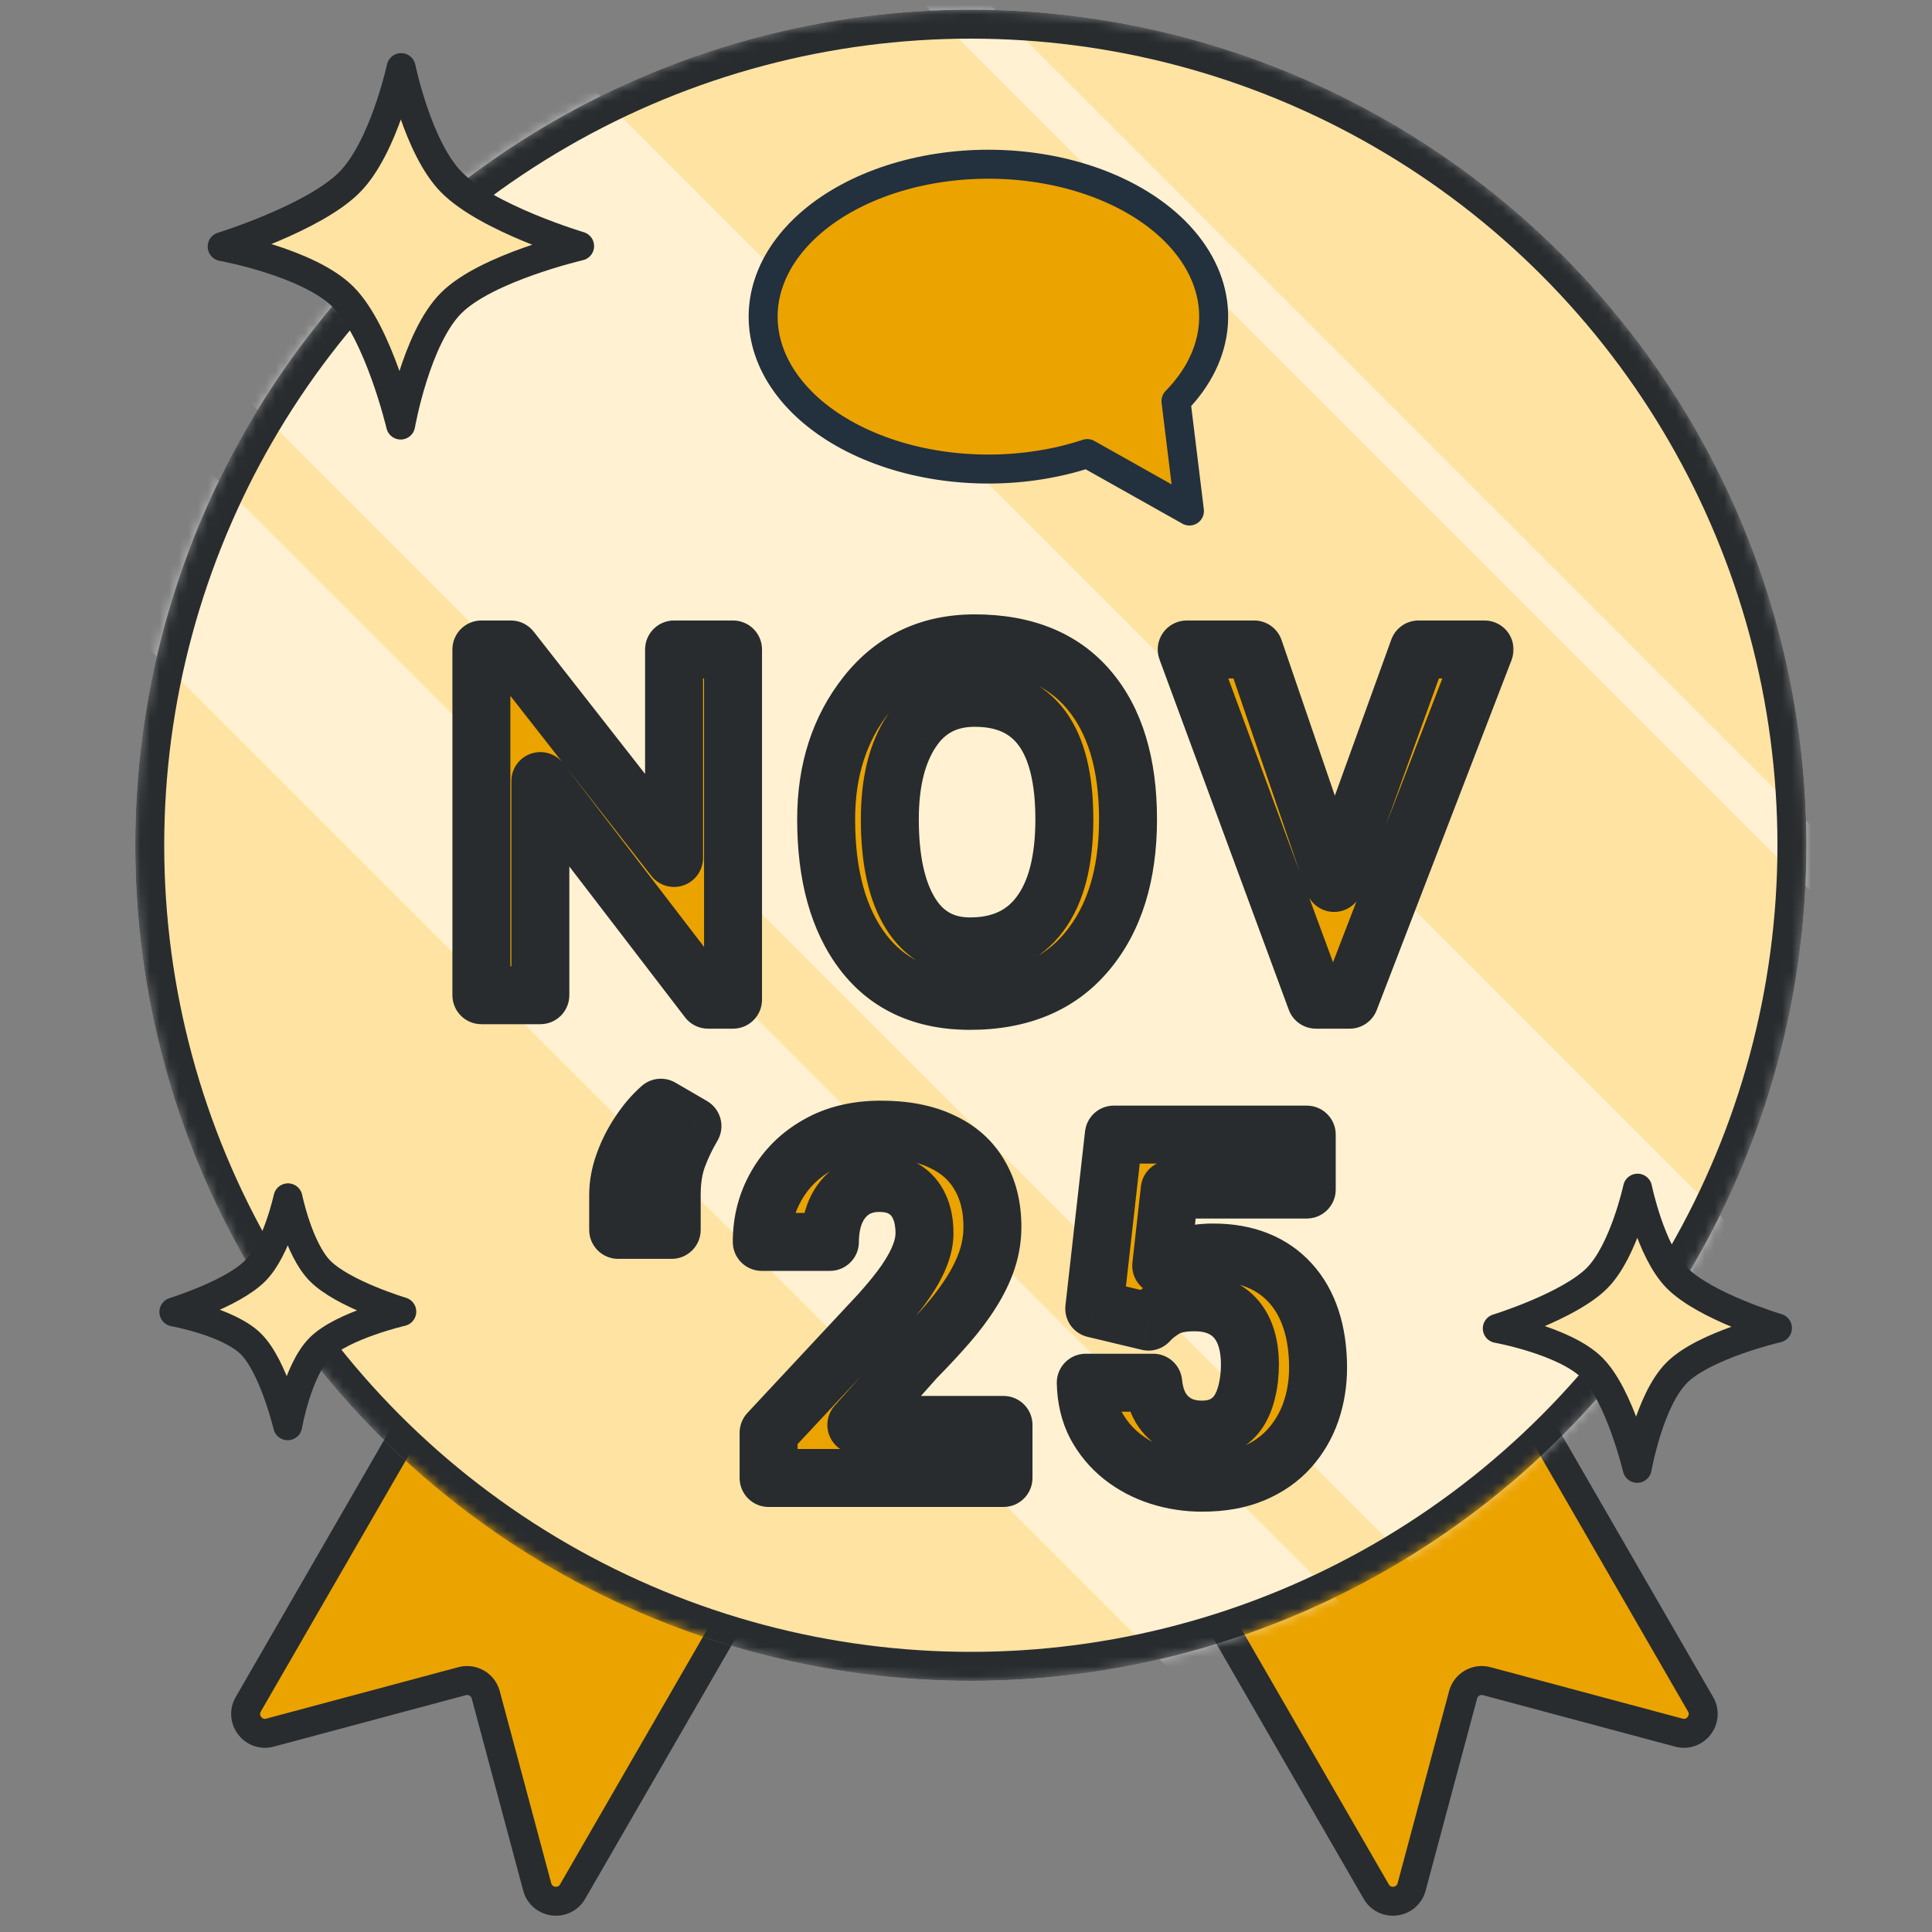 <svg width="200" height="200" viewBox="0 0 200 200" fill="none" xmlns="http://www.w3.org/2000/svg">
<rect x="0" y="0" width="200" height="200" fill="#808080" stroke="none"/>
<path d="M47.793 138.162L25.698 176.431C24.807 177.974 26.227 179.824 27.948 179.363L47.835 174.035C48.902 173.749 49.998 174.382 50.284 175.449L55.613 195.336C56.074 197.057 58.386 197.361 59.277 195.818L78.128 163.167" fill="#EBA300"/>
<path d="M47.793 138.162L25.698 176.431C24.807 177.974 26.227 179.824 27.948 179.363L47.835 174.035C48.902 173.749 49.998 174.382 50.284 175.449L55.613 195.336C56.074 197.057 58.386 197.361 59.277 195.818L78.128 163.167" stroke="#282C2F" stroke-width="3" stroke-linecap="round" stroke-linejoin="round"/>
<path d="M153.949 138.162L176.044 176.431C176.935 177.974 175.516 179.824 173.795 179.363L153.907 174.035C152.841 173.749 151.744 174.382 151.458 175.449L146.129 195.336C145.668 197.057 143.356 197.361 142.466 195.818L123.614 163.167" fill="#EBA300"/>
<path d="M153.949 138.162L176.044 176.431C176.935 177.974 175.516 179.824 173.795 179.363L153.907 174.035C152.841 173.749 151.744 174.382 151.458 175.449L146.129 195.336C145.668 197.057 143.356 197.361 142.466 195.818L123.614 163.167" stroke="#282C2F" stroke-width="3" stroke-linecap="round" stroke-linejoin="round"/>
<mask id="mask0_2261_436" style="mask-type:alpha" maskUnits="userSpaceOnUse" x="14" y="1" width="173" height="173">
<circle cx="100.5" cy="87.5" r="86.5" fill="#9ACEEC"/>
</mask>
<g mask="url(#mask0_2261_436)">
<circle cx="100.5" cy="87.5" r="86.5" fill="#FFE3A3"/>
<rect x="-6.096" y="45.639" width="17.41" height="207.265" transform="rotate(-45 -6.096 45.639)" fill="white" fill-opacity="0.5"/>
<rect x="11.379" y="27.134" width="48.081" height="207.265" transform="rotate(-45 11.379 27.134)" fill="white" fill-opacity="0.5"/>
<rect x="63.803" y="-31.426" width="4.805" height="207.265" transform="rotate(-45 63.803 -31.426)" fill="white" fill-opacity="0.5"/>
<circle cx="100.5" cy="87.5" r="85" stroke="#282C2F" stroke-width="3"/>
<path d="M102.33 17C106.548 17.001 110.686 17.776 114.304 19.242C117.922 20.709 120.885 22.812 122.877 25.328C124.868 27.844 125.814 30.678 125.613 33.529C125.412 36.38 124.073 39.14 121.737 41.517L123.131 52.901L112.554 46.954C109.401 47.996 105.941 48.544 102.432 48.556C98.923 48.568 95.455 48.043 92.287 47.022C89.12 46.001 86.333 44.508 84.136 42.657C81.939 40.805 80.388 38.642 79.598 36.328C78.808 34.015 78.8 31.61 79.575 29.294C80.35 26.979 81.887 24.811 84.072 22.953C86.258 21.095 89.034 19.595 92.196 18.564C95.357 17.533 98.821 16.999 102.33 17Z" fill="#EBA300" stroke="#23303E" stroke-width="3" stroke-linecap="round" stroke-linejoin="round"/>
</g>
<path d="M41.525 7C41.525 7 43.229 15.305 46.724 18.851C50.441 22.621 60 25.475 60 25.475C60 25.475 50.363 27.711 46.707 31.367C43.051 35.023 41.475 44 41.475 44C41.475 44 39.198 34.391 35.509 30.723C31.895 27.129 23 25.525 23 25.525C23 25.525 32.488 22.593 36.184 18.865C39.731 15.287 41.525 7 41.525 7Z" fill="#FFE3A3" stroke="#282C2F" stroke-width="3" stroke-linejoin="round"/>
<path d="M169.52 123C169.52 123 170.855 129.51 173.594 132.288C176.507 135.243 184 137.48 184 137.48C184 137.48 176.447 139.233 173.581 142.098C170.716 144.964 169.48 152 169.48 152C169.48 152 167.696 144.469 164.804 141.594C161.972 138.777 155 137.52 155 137.52C155 137.52 162.436 135.222 165.333 132.299C168.113 129.495 169.52 123 169.52 123Z" fill="#FFE3A3" stroke="#282C2F" stroke-width="3" stroke-linejoin="round"/>
<mask id="path-14-outside-1_2261_436" maskUnits="userSpaceOnUse" x="46" y="63" width="111" height="94" fill="black">
<rect fill="white" x="46" y="63" width="111" height="94"/>
<path d="M73.295 103.488L55.937 80.856V103.024H49.833V67.233H52.885L69.779 88.815V67.233H75.883V103.488H73.295ZM85.522 84.811C85.522 79.717 86.914 75.412 89.697 71.897C92.497 68.365 96.232 66.599 100.903 66.599C106.047 66.599 109.977 68.194 112.695 71.384C115.413 74.574 116.772 79.05 116.772 84.811C116.772 90.573 115.348 95.147 112.5 98.532C109.668 101.918 105.64 103.61 100.415 103.61C95.614 103.61 91.927 101.934 89.356 98.581C86.8 95.228 85.522 90.638 85.522 84.811ZM92.114 84.811C92.114 88.995 92.822 92.233 94.238 94.528C95.654 96.823 97.713 97.971 100.415 97.971C103.589 97.971 106.006 96.848 107.666 94.602C109.342 92.356 110.181 89.092 110.181 84.811C110.181 76.429 107.088 72.238 100.903 72.238C98.071 72.238 95.898 73.378 94.385 75.656C92.871 77.919 92.114 80.97 92.114 84.811ZM139.718 103.488H136.227L122.848 67.233H129.83L138.106 91.403L146.847 67.233H153.683L139.718 103.488ZM63.993 127.316V123.679C63.993 122.621 64.197 121.53 64.603 120.407C65.01 119.284 65.547 118.226 66.215 117.233C66.882 116.224 67.615 115.37 68.412 114.67L71.684 116.574C71.098 117.551 70.593 118.601 70.17 119.724C69.747 120.847 69.535 122.165 69.535 123.679V127.316H63.993ZM103.882 147.507V153H79.565V148.312L91.064 135.983C92.22 134.698 93.132 133.566 93.799 132.59C94.466 131.597 94.946 130.71 95.239 129.929C95.549 129.131 95.703 128.374 95.703 127.658C95.703 126.584 95.524 125.664 95.166 124.899C94.808 124.118 94.279 123.516 93.579 123.093C92.895 122.67 92.049 122.458 91.04 122.458C89.966 122.458 89.038 122.718 88.257 123.239C87.492 123.76 86.906 124.484 86.499 125.412C86.108 126.34 85.913 127.39 85.913 128.562H78.857C78.857 126.446 79.362 124.509 80.371 122.751C81.38 120.977 82.804 119.569 84.644 118.527C86.483 117.469 88.664 116.94 91.186 116.94C93.677 116.94 95.776 117.347 97.485 118.161C99.211 118.959 100.513 120.114 101.392 121.628C102.287 123.125 102.734 124.916 102.734 126.999C102.734 128.171 102.547 129.318 102.173 130.441C101.799 131.548 101.261 132.655 100.562 133.762C99.878 134.852 99.048 135.959 98.071 137.082C97.095 138.205 96.012 139.369 94.824 140.573L88.647 147.507H103.882ZM118.893 136.813L113.277 135.471L115.304 117.453H135.274V123.142H121.09L120.211 131.027C120.683 130.751 121.399 130.458 122.359 130.148C123.32 129.823 124.394 129.66 125.582 129.66C127.307 129.66 128.837 129.929 130.172 130.466C131.507 131.003 132.638 131.784 133.565 132.81C134.509 133.835 135.226 135.088 135.714 136.569C136.202 138.05 136.446 139.727 136.446 141.599C136.446 143.177 136.202 144.683 135.714 146.115C135.226 147.531 134.485 148.801 133.492 149.924C132.499 151.031 131.254 151.901 129.757 152.536C128.259 153.171 126.485 153.488 124.435 153.488C122.905 153.488 121.424 153.26 119.991 152.805C118.575 152.349 117.298 151.674 116.158 150.778C115.035 149.883 114.132 148.801 113.448 147.531C112.781 146.245 112.431 144.781 112.398 143.137H119.381C119.479 144.146 119.739 145.017 120.162 145.749C120.602 146.465 121.179 147.019 121.896 147.409C122.612 147.8 123.45 147.995 124.41 147.995C125.305 147.995 126.07 147.824 126.705 147.482C127.34 147.141 127.853 146.669 128.243 146.066C128.634 145.448 128.919 144.732 129.098 143.918C129.293 143.088 129.391 142.193 129.391 141.232C129.391 140.272 129.277 139.401 129.049 138.62C128.821 137.839 128.471 137.163 127.999 136.594C127.527 136.024 126.925 135.585 126.192 135.275C125.476 134.966 124.638 134.812 123.678 134.812C122.376 134.812 121.367 135.015 120.65 135.422C119.951 135.829 119.365 136.293 118.893 136.813Z"/>
</mask>
<path d="M73.295 103.488L55.937 80.856V103.024H49.833V67.233H52.885L69.779 88.815V67.233H75.883V103.488H73.295ZM85.522 84.811C85.522 79.717 86.914 75.412 89.697 71.897C92.497 68.365 96.232 66.599 100.903 66.599C106.047 66.599 109.977 68.194 112.695 71.384C115.413 74.574 116.772 79.05 116.772 84.811C116.772 90.573 115.348 95.147 112.5 98.532C109.668 101.918 105.64 103.61 100.415 103.61C95.614 103.61 91.927 101.934 89.356 98.581C86.8 95.228 85.522 90.638 85.522 84.811ZM92.114 84.811C92.114 88.995 92.822 92.233 94.238 94.528C95.654 96.823 97.713 97.971 100.415 97.971C103.589 97.971 106.006 96.848 107.666 94.602C109.342 92.356 110.181 89.092 110.181 84.811C110.181 76.429 107.088 72.238 100.903 72.238C98.071 72.238 95.898 73.378 94.385 75.656C92.871 77.919 92.114 80.97 92.114 84.811ZM139.718 103.488H136.227L122.848 67.233H129.83L138.106 91.403L146.847 67.233H153.683L139.718 103.488ZM63.993 127.316V123.679C63.993 122.621 64.197 121.53 64.603 120.407C65.01 119.284 65.547 118.226 66.215 117.233C66.882 116.224 67.615 115.37 68.412 114.67L71.684 116.574C71.098 117.551 70.593 118.601 70.17 119.724C69.747 120.847 69.535 122.165 69.535 123.679V127.316H63.993ZM103.882 147.507V153H79.565V148.312L91.064 135.983C92.22 134.698 93.132 133.566 93.799 132.59C94.466 131.597 94.946 130.71 95.239 129.929C95.549 129.131 95.703 128.374 95.703 127.658C95.703 126.584 95.524 125.664 95.166 124.899C94.808 124.118 94.279 123.516 93.579 123.093C92.895 122.67 92.049 122.458 91.04 122.458C89.966 122.458 89.038 122.718 88.257 123.239C87.492 123.76 86.906 124.484 86.499 125.412C86.108 126.34 85.913 127.39 85.913 128.562H78.857C78.857 126.446 79.362 124.509 80.371 122.751C81.38 120.977 82.804 119.569 84.644 118.527C86.483 117.469 88.664 116.94 91.186 116.94C93.677 116.94 95.776 117.347 97.485 118.161C99.211 118.959 100.513 120.114 101.392 121.628C102.287 123.125 102.734 124.916 102.734 126.999C102.734 128.171 102.547 129.318 102.173 130.441C101.799 131.548 101.261 132.655 100.562 133.762C99.878 134.852 99.048 135.959 98.071 137.082C97.095 138.205 96.012 139.369 94.824 140.573L88.647 147.507H103.882ZM118.893 136.813L113.277 135.471L115.304 117.453H135.274V123.142H121.09L120.211 131.027C120.683 130.751 121.399 130.458 122.359 130.148C123.32 129.823 124.394 129.66 125.582 129.66C127.307 129.66 128.837 129.929 130.172 130.466C131.507 131.003 132.638 131.784 133.565 132.81C134.509 133.835 135.226 135.088 135.714 136.569C136.202 138.05 136.446 139.727 136.446 141.599C136.446 143.177 136.202 144.683 135.714 146.115C135.226 147.531 134.485 148.801 133.492 149.924C132.499 151.031 131.254 151.901 129.757 152.536C128.259 153.171 126.485 153.488 124.435 153.488C122.905 153.488 121.424 153.26 119.991 152.805C118.575 152.349 117.298 151.674 116.158 150.778C115.035 149.883 114.132 148.801 113.448 147.531C112.781 146.245 112.431 144.781 112.398 143.137H119.381C119.479 144.146 119.739 145.017 120.162 145.749C120.602 146.465 121.179 147.019 121.896 147.409C122.612 147.8 123.45 147.995 124.41 147.995C125.305 147.995 126.07 147.824 126.705 147.482C127.34 147.141 127.853 146.669 128.243 146.066C128.634 145.448 128.919 144.732 129.098 143.918C129.293 143.088 129.391 142.193 129.391 141.232C129.391 140.272 129.277 139.401 129.049 138.62C128.821 137.839 128.471 137.163 127.999 136.594C127.527 136.024 126.925 135.585 126.192 135.275C125.476 134.966 124.638 134.812 123.678 134.812C122.376 134.812 121.367 135.015 120.65 135.422C119.951 135.829 119.365 136.293 118.893 136.813Z" fill="#EBA300"/>
<path d="M73.295 103.488L70.915 105.314C71.482 106.054 72.362 106.488 73.295 106.488V103.488ZM55.937 80.856L58.317 79.031C57.535 78.011 56.19 77.603 54.972 78.016C53.755 78.429 52.937 79.571 52.937 80.856H55.937ZM55.937 103.024V106.024C57.593 106.024 58.937 104.681 58.937 103.024H55.937ZM49.833 103.024H46.833C46.833 104.681 48.176 106.024 49.833 106.024V103.024ZM49.833 67.233V64.233C48.176 64.233 46.833 65.576 46.833 67.233H49.833ZM52.885 67.233L55.247 65.384C54.678 64.658 53.807 64.233 52.885 64.233V67.233ZM69.779 88.815L67.417 90.665C68.206 91.672 69.547 92.069 70.757 91.651C71.967 91.234 72.779 90.095 72.779 88.815H69.779ZM69.779 67.233V64.233C68.122 64.233 66.779 65.576 66.779 67.233H69.779ZM75.883 67.233H78.883C78.883 65.576 77.54 64.233 75.883 64.233V67.233ZM75.883 103.488V106.488C77.54 106.488 78.883 105.145 78.883 103.488H75.883ZM75.675 101.663L58.317 79.031L53.556 82.682L70.915 105.314L75.675 101.663ZM52.937 80.856V103.024H58.937V80.856H52.937ZM55.937 100.024H49.833V106.024H55.937V100.024ZM52.833 103.024V67.233H46.833V103.024H52.833ZM49.833 70.233H52.885V64.233H49.833V70.233ZM50.523 69.083L67.417 90.665L72.142 86.966L55.247 65.384L50.523 69.083ZM72.779 88.815V67.233H66.779V88.815H72.779ZM69.779 70.233H75.883V64.233H69.779V70.233ZM72.883 67.233V103.488H78.883V67.233H72.883ZM75.883 100.488H73.295V106.488H75.883V100.488ZM89.697 71.897L87.346 70.033L87.345 70.034L89.697 71.897ZM112.695 71.384L110.412 73.329L112.695 71.384ZM112.5 98.532L110.204 96.601L110.199 96.607L112.5 98.532ZM89.356 98.581L86.969 100.4L86.975 100.407L89.356 98.581ZM107.666 94.602L105.262 92.807L105.253 92.818L107.666 94.602ZM94.385 75.656L96.878 77.325L96.884 77.316L94.385 75.656ZM88.522 84.811C88.522 80.296 89.742 76.673 92.049 73.759L87.345 70.034C84.086 74.151 82.522 79.138 82.522 84.811H88.522ZM92.048 73.76C94.255 70.976 97.109 69.599 100.903 69.599V63.599C95.355 63.599 90.738 65.753 87.346 70.033L92.048 73.76ZM100.903 69.599C105.386 69.599 108.391 70.958 110.412 73.329L114.979 69.438C111.563 65.429 106.708 63.599 100.903 63.599V69.599ZM110.412 73.329C112.52 75.803 113.772 79.496 113.772 84.811H119.772C119.772 78.603 118.307 73.344 114.979 69.438L110.412 73.329ZM113.772 84.811C113.772 90.084 112.475 93.902 110.204 96.601L114.796 100.464C118.221 96.392 119.772 91.063 119.772 84.811H113.772ZM110.199 96.607C108.044 99.184 104.932 100.61 100.415 100.61V106.61C106.347 106.61 111.292 104.651 114.801 100.457L110.199 96.607ZM100.415 100.61C96.402 100.61 93.657 99.26 91.736 96.755L86.975 100.407C90.197 104.608 94.826 106.61 100.415 106.61V100.61ZM91.742 96.763C89.712 94.099 88.522 90.228 88.522 84.811H82.522C82.522 91.049 83.888 96.357 86.969 100.4L91.742 96.763ZM89.114 84.811C89.114 89.269 89.858 93.142 91.685 96.104L96.791 92.953C95.787 91.325 95.114 88.72 95.114 84.811H89.114ZM91.685 96.104C93.649 99.286 96.675 100.971 100.415 100.971V94.971C98.751 94.971 97.66 94.36 96.791 92.953L91.685 96.104ZM100.415 100.971C104.392 100.971 107.77 99.508 110.079 96.385L105.253 92.818C104.242 94.187 102.786 94.971 100.415 94.971V100.971ZM110.07 96.396C112.29 93.422 113.181 89.417 113.181 84.811H107.181C107.181 88.767 106.395 91.288 105.262 92.807L110.07 96.396ZM113.181 84.811C113.181 80.34 112.371 76.441 110.275 73.6C108.053 70.589 104.746 69.238 100.903 69.238V75.238C103.245 75.238 104.577 75.983 105.447 77.163C106.444 78.513 107.181 80.901 107.181 84.811H113.181ZM100.903 69.238C97.109 69.238 93.979 70.846 91.886 73.996L96.884 77.316C97.818 75.909 99.034 75.238 100.903 75.238V69.238ZM91.891 73.988C89.937 76.908 89.114 80.611 89.114 84.811H95.114C95.114 81.33 95.805 78.929 96.878 77.325L91.891 73.988ZM139.718 103.488V106.488C140.959 106.488 142.071 105.724 142.517 104.567L139.718 103.488ZM136.227 103.488L133.412 104.527C133.847 105.705 134.97 106.488 136.227 106.488V103.488ZM122.848 67.233V64.233C121.867 64.233 120.947 64.713 120.386 65.518C119.825 66.323 119.693 67.352 120.033 68.272L122.848 67.233ZM129.83 67.233L132.668 66.261C132.253 65.048 131.112 64.233 129.83 64.233V67.233ZM138.106 91.403L135.268 92.375C135.681 93.579 136.808 94.392 138.081 94.403C139.354 94.414 140.495 93.621 140.928 92.424L138.106 91.403ZM146.847 67.233V64.233C145.583 64.233 144.455 65.025 144.025 66.213L146.847 67.233ZM153.683 67.233L156.482 68.312C156.837 67.389 156.715 66.351 156.156 65.536C155.596 64.721 154.671 64.233 153.683 64.233V67.233ZM139.718 100.488H136.227V106.488H139.718V100.488ZM139.041 102.45L125.662 66.195L120.033 68.272L133.412 104.527L139.041 102.45ZM122.848 70.233H129.83V64.233H122.848V70.233ZM126.992 68.205L135.268 92.375L140.945 90.431L132.668 66.261L126.992 68.205ZM140.928 92.424L149.668 68.254L144.025 66.213L135.285 90.383L140.928 92.424ZM146.847 70.233H153.683V64.233H146.847V70.233ZM150.883 66.155L136.918 102.41L142.517 104.567L156.482 68.312L150.883 66.155ZM63.993 127.316H60.993C60.993 128.973 62.336 130.316 63.993 130.316V127.316ZM66.215 117.233L68.705 118.907C68.709 118.901 68.713 118.894 68.717 118.888L66.215 117.233ZM68.412 114.67L69.921 112.077C68.807 111.428 67.403 111.565 66.433 112.415L68.412 114.67ZM71.684 116.574L74.256 118.118C74.669 117.43 74.789 116.605 74.589 115.827C74.389 115.05 73.886 114.385 73.193 113.981L71.684 116.574ZM69.535 127.316V130.316C71.192 130.316 72.535 128.973 72.535 127.316H69.535ZM66.993 127.316V123.679H60.993V127.316H66.993ZM66.993 123.679C66.993 123.011 67.121 122.266 67.424 121.429L61.783 119.385C61.273 120.794 60.993 122.23 60.993 123.679H66.993ZM67.424 121.429C67.748 120.536 68.174 119.697 68.705 118.907L63.725 115.56C62.922 116.755 62.273 118.032 61.783 119.385L67.424 121.429ZM68.717 118.888C69.258 118.071 69.82 117.426 70.391 116.925L66.433 112.415C65.41 113.313 64.507 114.378 63.712 115.579L68.717 118.888ZM66.903 117.263L70.174 119.167L73.193 113.981L69.921 112.077L66.903 117.263ZM69.111 115.031C68.428 116.17 67.846 117.383 67.363 118.666L72.977 120.781C73.34 119.818 73.768 118.932 74.256 118.118L69.111 115.031ZM67.363 118.666C66.784 120.202 66.535 121.894 66.535 123.679H72.535C72.535 122.436 72.71 121.491 72.977 120.781L67.363 118.666ZM66.535 123.679V127.316H72.535V123.679H66.535ZM69.535 124.316H63.993V130.316H69.535V124.316ZM103.882 147.507H106.882C106.882 145.85 105.539 144.507 103.882 144.507V147.507ZM103.882 153V156C105.539 156 106.882 154.657 106.882 153H103.882ZM79.565 153H76.565C76.565 154.657 77.909 156 79.565 156V153ZM79.565 148.312L77.371 146.266C76.853 146.822 76.565 147.553 76.565 148.312H79.565ZM91.064 135.983L93.258 138.03C93.271 138.016 93.283 138.002 93.296 137.989L91.064 135.983ZM93.799 132.59L96.276 134.282C96.28 134.276 96.284 134.27 96.289 134.263L93.799 132.59ZM95.239 129.929L92.442 128.844C92.438 128.855 92.434 128.865 92.43 128.875L95.239 129.929ZM95.166 124.899L92.439 126.149C92.442 126.157 92.445 126.164 92.449 126.171L95.166 124.899ZM93.579 123.093L92 125.644C92.009 125.649 92.018 125.655 92.027 125.66L93.579 123.093ZM88.257 123.239L86.593 120.743C86.585 120.749 86.576 120.754 86.569 120.759L88.257 123.239ZM86.499 125.412L83.752 124.207C83.746 124.221 83.74 124.234 83.734 124.248L86.499 125.412ZM85.913 128.562V131.562C87.57 131.562 88.913 130.218 88.913 128.562H85.913ZM78.857 128.562H75.857C75.857 130.218 77.201 131.562 78.857 131.562V128.562ZM80.371 122.751L82.973 124.245L82.979 124.234L80.371 122.751ZM84.644 118.527L86.122 121.138C86.128 121.134 86.134 121.131 86.139 121.128L84.644 118.527ZM97.485 118.161L96.196 120.87C96.206 120.875 96.216 120.879 96.227 120.884L97.485 118.161ZM101.392 121.628L98.797 123.134C98.804 123.145 98.81 123.156 98.817 123.167L101.392 121.628ZM102.173 130.441L105.015 131.403L105.019 131.39L102.173 130.441ZM100.562 133.762L98.026 132.158L98.02 132.168L100.562 133.762ZM94.824 140.573L92.689 138.466C92.653 138.503 92.618 138.54 92.584 138.578L94.824 140.573ZM88.647 147.507L86.407 145.511C85.621 146.394 85.427 147.656 85.91 148.734C86.394 149.813 87.466 150.507 88.647 150.507V147.507ZM100.882 147.507V153H106.882V147.507H100.882ZM103.882 150H79.565V156H103.882V150ZM82.565 153V148.312H76.565V153H82.565ZM81.759 150.359L93.258 138.03L88.871 133.937L77.371 146.266L81.759 150.359ZM93.296 137.989C94.504 136.645 95.508 135.406 96.276 134.282L91.322 130.897C90.755 131.727 89.937 132.75 88.833 133.978L93.296 137.989ZM96.289 134.263C97.035 133.153 97.647 132.053 98.048 130.982L92.43 128.875C92.246 129.367 91.897 130.041 91.309 130.916L96.289 134.263ZM98.036 131.013C98.454 129.936 98.703 128.81 98.703 127.658H92.703C92.703 127.939 92.643 128.327 92.442 128.844L98.036 131.013ZM98.703 127.658C98.703 126.26 98.471 124.884 97.883 123.628L92.449 126.171C92.577 126.445 92.703 126.908 92.703 127.658H98.703ZM97.893 123.649C97.298 122.351 96.373 121.276 95.131 120.526L92.027 125.66C92.185 125.756 92.318 125.886 92.439 126.149L97.893 123.649ZM95.158 120.542C93.893 119.759 92.466 119.458 91.04 119.458V125.458C91.633 125.458 91.898 125.58 92 125.644L95.158 120.542ZM91.04 119.458C89.461 119.458 87.935 119.848 86.593 120.743L89.921 125.735C90.141 125.589 90.47 125.458 91.04 125.458V119.458ZM86.569 120.759C85.294 121.627 84.363 122.814 83.752 124.207L89.246 126.617C89.449 126.155 89.69 125.893 89.945 125.719L86.569 120.759ZM83.734 124.248C83.165 125.6 82.913 127.055 82.913 128.562H88.913C88.913 127.725 89.052 127.08 89.264 126.576L83.734 124.248ZM85.913 125.562H78.857V131.562H85.913V125.562ZM81.857 128.562C81.857 126.946 82.236 125.528 82.973 124.245L77.769 121.257C76.488 123.49 75.857 125.946 75.857 128.562H81.857ZM82.979 124.234C83.71 122.948 84.737 121.922 86.122 121.138L83.165 115.917C80.872 117.216 79.05 119.006 77.763 121.268L82.979 124.234ZM86.139 121.128C87.444 120.377 89.089 119.94 91.186 119.94V113.94C88.238 113.94 85.521 114.562 83.148 115.927L86.139 121.128ZM91.186 119.94C93.365 119.94 94.996 120.298 96.196 120.87L98.775 115.453C96.557 114.396 93.988 113.94 91.186 113.94V119.94ZM96.227 120.884C97.443 121.446 98.255 122.2 98.797 123.134L103.986 120.122C102.771 118.028 100.979 116.471 98.744 115.438L96.227 120.884ZM98.817 123.167C99.384 124.116 99.734 125.352 99.734 126.999H105.734C105.734 124.479 105.19 122.134 103.967 120.089L98.817 123.167ZM99.734 126.999C99.734 127.845 99.6 128.672 99.327 129.493L105.019 131.39C105.494 129.964 105.734 128.497 105.734 126.999H99.734ZM99.331 129.48C99.041 130.336 98.614 131.229 98.026 132.158L103.097 135.365C103.909 134.081 104.556 132.76 105.015 131.403L99.331 129.48ZM98.02 132.168C97.43 133.108 96.697 134.09 95.808 135.113L100.335 139.051C101.399 137.828 102.325 136.596 103.103 135.355L98.02 132.168ZM95.808 135.113C94.877 136.183 93.838 137.301 92.689 138.466L96.96 142.68C98.186 141.437 99.312 140.227 100.335 139.051L95.808 135.113ZM92.584 138.578L86.407 145.511L90.888 149.502L97.064 142.569L92.584 138.578ZM88.647 150.507H103.882V144.507H88.647V150.507ZM118.893 136.813L118.195 139.731C119.26 139.986 120.38 139.64 121.116 138.828L118.893 136.813ZM113.277 135.471L110.296 135.135C110.127 136.641 111.106 138.036 112.58 138.388L113.277 135.471ZM115.304 117.453V114.453C113.777 114.453 112.493 115.6 112.323 117.118L115.304 117.453ZM135.274 117.453H138.274C138.274 115.796 136.931 114.453 135.274 114.453V117.453ZM135.274 123.142V126.142C136.931 126.142 138.274 124.798 138.274 123.142H135.274ZM121.09 123.142V120.142C119.562 120.142 118.278 121.29 118.108 122.809L121.09 123.142ZM120.211 131.027L117.229 130.695C117.104 131.823 117.625 132.926 118.577 133.544C119.53 134.162 120.749 134.189 121.728 133.615L120.211 131.027ZM122.359 130.148L123.279 133.004C123.294 132.999 123.308 132.995 123.322 132.99L122.359 130.148ZM133.565 132.81L131.341 134.822C131.347 134.829 131.352 134.835 131.358 134.841L133.565 132.81ZM135.714 146.115L138.55 147.093L138.553 147.083L135.714 146.115ZM133.492 149.924L135.725 151.927C135.73 151.922 135.735 151.916 135.74 151.911L133.492 149.924ZM119.991 152.805L119.072 155.66L119.082 155.663L119.991 152.805ZM116.158 150.778L114.288 153.124C114.294 153.129 114.299 153.133 114.305 153.137L116.158 150.778ZM113.448 147.531L110.785 148.913C110.792 148.927 110.8 148.94 110.807 148.954L113.448 147.531ZM112.398 143.137V140.137C111.592 140.137 110.82 140.461 110.256 141.037C109.692 141.612 109.383 142.39 109.399 143.196L112.398 143.137ZM119.381 143.137L122.367 142.848C122.218 141.31 120.926 140.137 119.381 140.137V143.137ZM120.162 145.749L117.565 147.25C117.578 147.273 117.591 147.296 117.605 147.318L120.162 145.749ZM121.896 147.409L120.459 150.043L121.896 147.409ZM128.243 146.066L130.76 147.699C130.767 147.689 130.773 147.679 130.78 147.668L128.243 146.066ZM129.098 143.918L126.177 143.231C126.174 143.245 126.171 143.259 126.168 143.273L129.098 143.918ZM127.999 136.594L125.689 138.508L127.999 136.594ZM126.192 135.275L125.003 138.03C125.011 138.033 125.018 138.036 125.025 138.039L126.192 135.275ZM120.65 135.422L119.168 132.814C119.16 132.818 119.151 132.823 119.143 132.828L120.65 135.422ZM119.59 133.896L113.975 132.553L112.58 138.388L118.195 139.731L119.59 133.896ZM116.259 135.806L118.285 117.788L112.323 117.118L110.296 135.135L116.259 135.806ZM115.304 120.453H135.274V114.453H115.304V120.453ZM132.274 117.453V123.142H138.274V117.453H132.274ZM135.274 120.142H121.09V126.142H135.274V120.142ZM118.108 122.809L117.229 130.695L123.192 131.36L124.071 123.474L118.108 122.809ZM121.728 133.615C121.915 133.506 122.384 133.292 123.279 133.004L121.44 127.293C120.414 127.623 119.451 127.995 118.694 128.439L121.728 133.615ZM123.322 132.99C123.924 132.786 124.666 132.66 125.582 132.66V126.66C124.121 126.66 122.715 126.86 121.396 127.307L123.322 132.99ZM125.582 132.66C126.998 132.66 128.137 132.881 129.052 133.249L131.292 127.683C129.538 126.977 127.616 126.66 125.582 126.66V132.66ZM129.052 133.249C129.982 133.623 130.731 134.148 131.341 134.822L135.79 130.797C134.545 129.421 133.031 128.383 131.292 127.683L129.052 133.249ZM131.358 134.841C131.98 135.517 132.494 136.385 132.865 137.509L138.563 135.63C137.957 133.792 137.039 132.153 135.773 130.778L131.358 134.841ZM132.865 137.509C133.235 138.633 133.446 139.984 133.446 141.599H139.446C139.446 139.47 139.169 137.468 138.563 135.63L132.865 137.509ZM133.446 141.599C133.446 142.863 133.252 144.04 132.874 145.147L138.553 147.083C139.152 145.326 139.446 143.492 139.446 141.599H133.446ZM132.878 145.137C132.518 146.181 131.977 147.108 131.245 147.937L135.74 151.911C136.993 150.493 137.933 148.881 138.55 147.093L132.878 145.137ZM131.259 147.921C130.587 148.67 129.716 149.295 128.586 149.774L130.928 155.298C132.792 154.508 134.412 153.392 135.725 151.927L131.259 147.921ZM128.586 149.774C127.542 150.217 126.184 150.488 124.435 150.488V156.488C126.786 156.488 128.977 156.125 130.928 155.298L128.586 149.774ZM124.435 150.488C123.208 150.488 122.034 150.306 120.901 149.946L119.082 155.663C120.813 156.214 122.602 156.488 124.435 156.488V150.488ZM120.91 149.949C119.824 149.599 118.864 149.089 118.012 148.419L114.305 153.137C115.731 154.258 117.327 155.099 119.072 155.66L120.91 149.949ZM118.028 148.432C117.223 147.791 116.582 147.023 116.09 146.109L110.807 148.954C111.682 150.578 112.847 151.975 114.288 153.124L118.028 148.432ZM116.111 146.149C115.683 145.325 115.423 144.323 115.398 143.077L109.399 143.196C109.439 145.238 109.879 147.166 110.785 148.913L116.111 146.149ZM112.398 146.137H119.381V140.137H112.398V146.137ZM116.395 143.426C116.526 144.778 116.888 146.08 117.565 147.25L122.76 144.248C122.59 143.954 122.431 143.513 122.367 142.848L116.395 143.426ZM117.605 147.318C118.31 148.467 119.269 149.394 120.459 150.043L123.332 144.775C123.09 144.644 122.893 144.463 122.719 144.18L117.605 147.318ZM120.459 150.043C121.688 150.713 123.037 150.995 124.41 150.995V144.995C123.863 144.995 123.535 144.886 123.332 144.775L120.459 150.043ZM124.41 150.995C125.684 150.995 126.962 150.751 128.127 150.124L125.283 144.841C125.179 144.897 124.927 144.995 124.41 144.995V150.995ZM128.127 150.124C129.204 149.544 130.094 148.726 130.76 147.699L125.726 144.434C125.611 144.611 125.476 144.737 125.283 144.841L128.127 150.124ZM130.78 147.668C131.38 146.718 131.784 145.669 132.028 144.563L126.168 143.273C126.053 143.794 125.888 144.178 125.707 144.464L130.78 147.668ZM132.018 144.605C132.272 143.524 132.391 142.396 132.391 141.232H126.391C126.391 141.99 126.314 142.652 126.177 143.231L132.018 144.605ZM132.391 141.232C132.391 140.037 132.249 138.878 131.929 137.78L126.169 139.46C126.304 139.925 126.391 140.507 126.391 141.232H132.391ZM131.929 137.78C131.598 136.645 131.067 135.595 130.309 134.68L125.689 138.508C125.875 138.732 126.044 139.032 126.169 139.46L131.929 137.78ZM130.309 134.68C129.507 133.712 128.501 132.994 127.359 132.512L125.025 138.039C125.348 138.175 125.547 138.336 125.689 138.508L130.309 134.68ZM127.382 132.521C126.214 132.017 124.955 131.812 123.678 131.812V137.812C124.321 137.812 124.739 137.915 125.003 138.03L127.382 132.521ZM123.678 131.812C122.129 131.812 120.526 132.042 119.168 132.814L122.132 138.03C122.207 137.988 122.622 137.812 123.678 137.812V131.812ZM119.143 132.828C118.216 133.367 117.377 134.018 116.67 134.799L121.116 138.828C121.352 138.567 121.685 138.29 122.158 138.015L119.143 132.828Z" fill="#282C2F" mask="url(#path-14-outside-1_2261_436)"/>
<path d="M29.811 124C29.811 124 30.898 129.295 33.126 131.556C35.496 133.96 41.591 135.78 41.591 135.78C41.591 135.78 35.447 137.205 33.115 139.536C30.784 141.867 29.78 147.591 29.78 147.591C29.78 147.591 28.328 141.464 25.976 139.126C23.672 136.834 18 135.811 18 135.811C18 135.811 24.049 133.942 26.406 131.565C28.668 129.284 29.811 124 29.811 124Z" fill="#FFE3A3" stroke="#282C2F" stroke-width="3" stroke-linejoin="round"/>
</svg>
